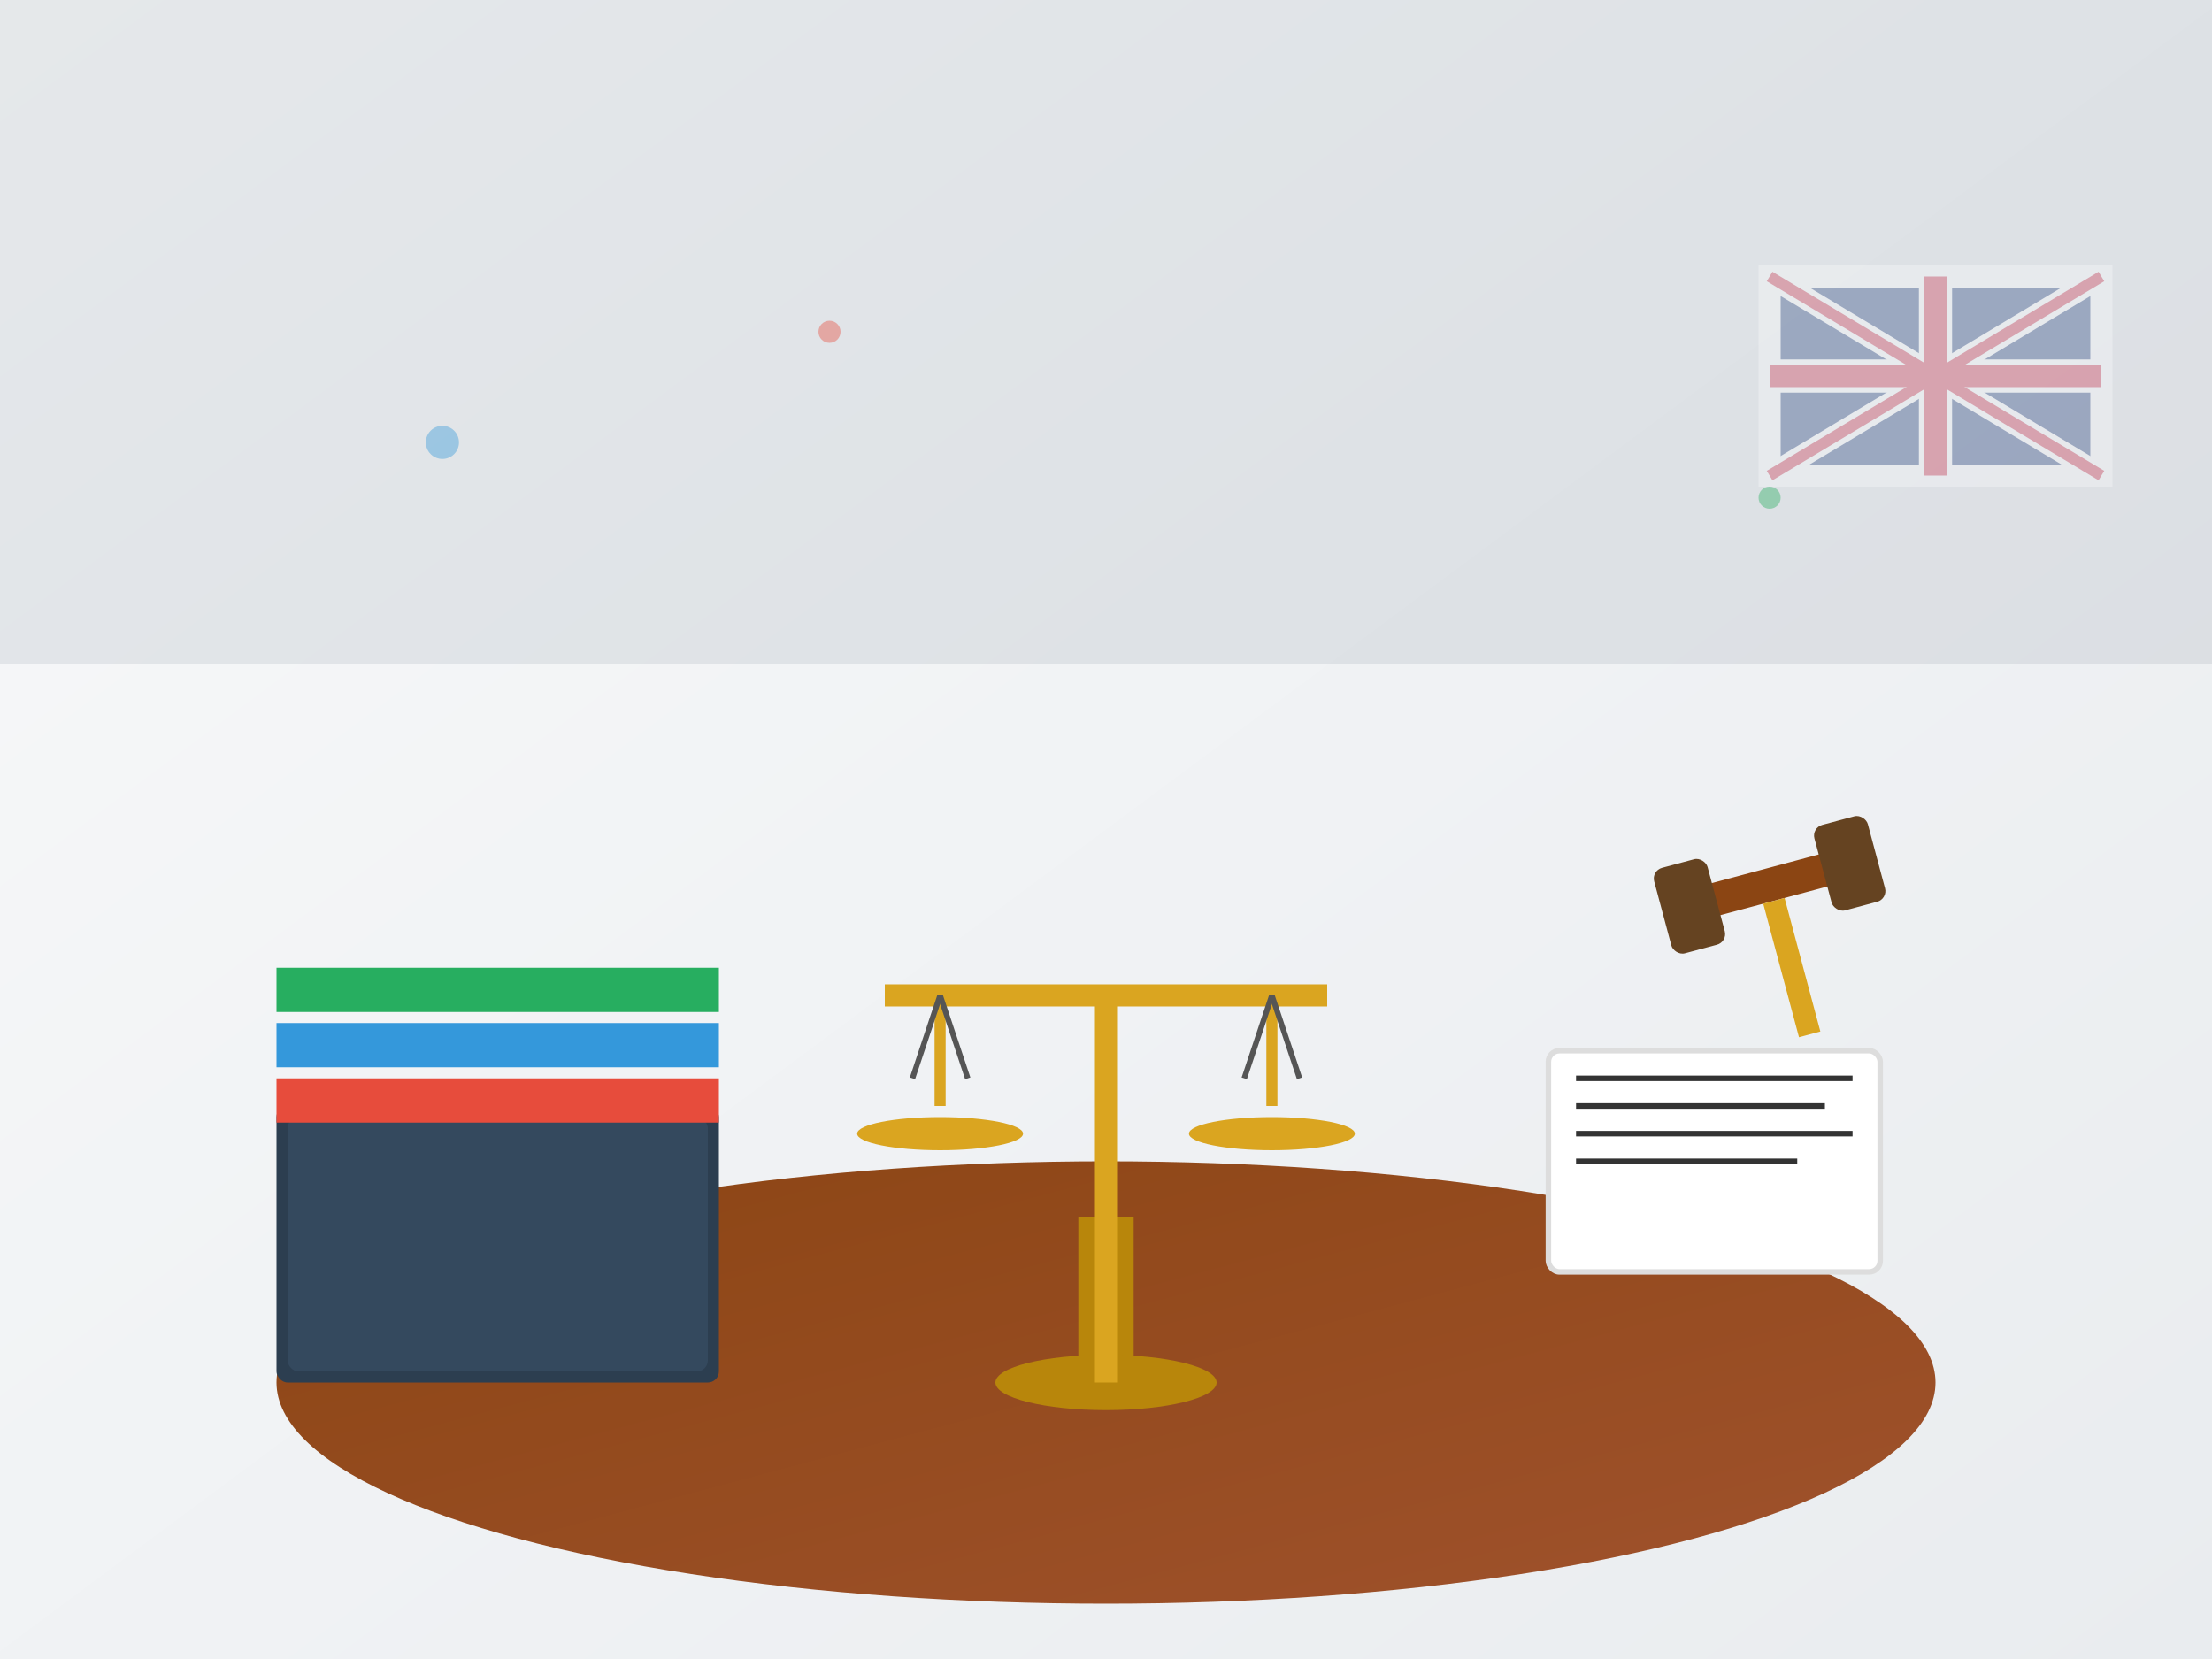 <svg width="400" height="300" viewBox="0 0 400 300" xmlns="http://www.w3.org/2000/svg">
  <rect x="0" y="0" width="400" height="300" fill="#808080" stroke="none"/>
  <defs>
    <linearGradient id="bgGradient" x1="0%" y1="0%" x2="100%" y2="100%">
      <stop offset="0%" style="stop-color:#f8f9fa;stop-opacity:1" />
      <stop offset="100%" style="stop-color:#e9ecef;stop-opacity:1" />
    </linearGradient>
    <linearGradient id="deskGradient" x1="0%" y1="0%" x2="100%" y2="100%">
      <stop offset="0%" style="stop-color:#8b4513;stop-opacity:1" />
      <stop offset="100%" style="stop-color:#a0522d;stop-opacity:1" />
    </linearGradient>
  </defs>
  
  <!-- Background -->
  <rect width="400" height="300" fill="url(#bgGradient)"/>
  
  <!-- Office background -->
  <rect x="0" y="0" width="400" height="120" fill="#34495e" opacity="0.1"/>
  
  <!-- Desk -->
  <ellipse cx="200" cy="250" rx="150" ry="40" fill="url(#deskGradient)"/>
  
  <!-- Legal books stack -->
  <rect x="50" y="200" width="80" height="50" fill="#2c3e50" rx="2"/>
  <rect x="52" y="202" width="76" height="46" fill="#34495e" rx="2"/>
  <rect x="50" y="195" width="80" height="8" fill="#e74c3c"/>
  <rect x="50" y="185" width="80" height="8" fill="#3498db"/>
  <rect x="50" y="175" width="80" height="8" fill="#27ae60"/>
  
  <!-- Justice scales -->
  <g transform="translate(200,180)">
    <!-- Base -->
    <rect x="-5" y="40" width="10" height="30" fill="#b8860b"/>
    <ellipse cx="0" cy="70" rx="20" ry="5" fill="#b8860b"/>
    
    <!-- Main pole -->
    <rect x="-2" y="0" width="4" height="70" fill="#daa520"/>
    
    <!-- Cross beam -->
    <rect x="-40" y="-2" width="80" height="4" fill="#daa520"/>
    
    <!-- Left scale -->
    <line x1="-30" y1="0" x2="-30" y2="20" stroke="#daa520" stroke-width="2"/>
    <ellipse cx="-30" cy="25" rx="15" ry="3" fill="#daa520"/>
    
    <!-- Right scale -->
    <line x1="30" y1="0" x2="30" y2="20" stroke="#daa520" stroke-width="2"/>
    <ellipse cx="30" cy="25" rx="15" ry="3" fill="#daa520"/>
    
    <!-- Chains -->
    <line x1="-30" y1="0" x2="-25" y2="15" stroke="#555" stroke-width="1"/>
    <line x1="-30" y1="0" x2="-35" y2="15" stroke="#555" stroke-width="1"/>
    <line x1="30" y1="0" x2="25" y2="15" stroke="#555" stroke-width="1"/>
    <line x1="30" y1="0" x2="35" y2="15" stroke="#555" stroke-width="1"/>
  </g>
  
  <!-- Legal documents -->
  <rect x="280" y="190" width="60" height="40" fill="#fff" stroke="#ddd" stroke-width="1" rx="2"/>
  <line x1="285" y1="195" x2="335" y2="195" stroke="#333" stroke-width="1"/>
  <line x1="285" y1="200" x2="330" y2="200" stroke="#333" stroke-width="1"/>
  <line x1="285" y1="205" x2="335" y2="205" stroke="#333" stroke-width="1"/>
  <line x1="285" y1="210" x2="325" y2="210" stroke="#333" stroke-width="1"/>
  
  <!-- Gavel -->
  <g transform="translate(320,160) rotate(-15)">
    <rect x="-15" y="-3" width="30" height="6" fill="#8b4513" rx="3"/>
    <rect x="-20" y="-8" width="10" height="16" fill="#654321" rx="2"/>
    <rect x="10" y="-8" width="10" height="16" fill="#654321" rx="2"/>
    <rect x="-2" y="3" width="4" height="25" fill="#daa520"/>
  </g>
  
  <!-- UK flag elements (subtle) -->
  <g opacity="0.3" transform="translate(320,50)">
    <rect width="60" height="36" fill="#012169"/>
    <polygon points="0,0 60,0 60,36 0,36" fill="none" stroke="#fff" stroke-width="4"/>
    <line x1="0" y1="0" x2="60" y2="36" stroke="#fff" stroke-width="4"/>
    <line x1="60" y1="0" x2="0" y2="36" stroke="#fff" stroke-width="4"/>
    <line x1="30" y1="0" x2="30" y2="36" stroke="#fff" stroke-width="6"/>
    <line x1="0" y1="18" x2="60" y2="18" stroke="#fff" stroke-width="6"/>
    <line x1="0" y1="0" x2="60" y2="36" stroke="#c8102e" stroke-width="2"/>
    <line x1="60" y1="0" x2="0" y2="36" stroke="#c8102e" stroke-width="2"/>
    <line x1="30" y1="0" x2="30" y2="36" stroke="#c8102e" stroke-width="4"/>
    <line x1="0" y1="18" x2="60" y2="18" stroke="#c8102e" stroke-width="4"/>
  </g>
  
  <!-- Professional atmosphere dots -->
  <circle cx="80" cy="80" r="3" fill="#3498db" opacity="0.4"/>
  <circle cx="320" cy="90" r="2" fill="#27ae60" opacity="0.4"/>
  <circle cx="150" cy="60" r="2" fill="#e74c3c" opacity="0.4"/>
</svg>